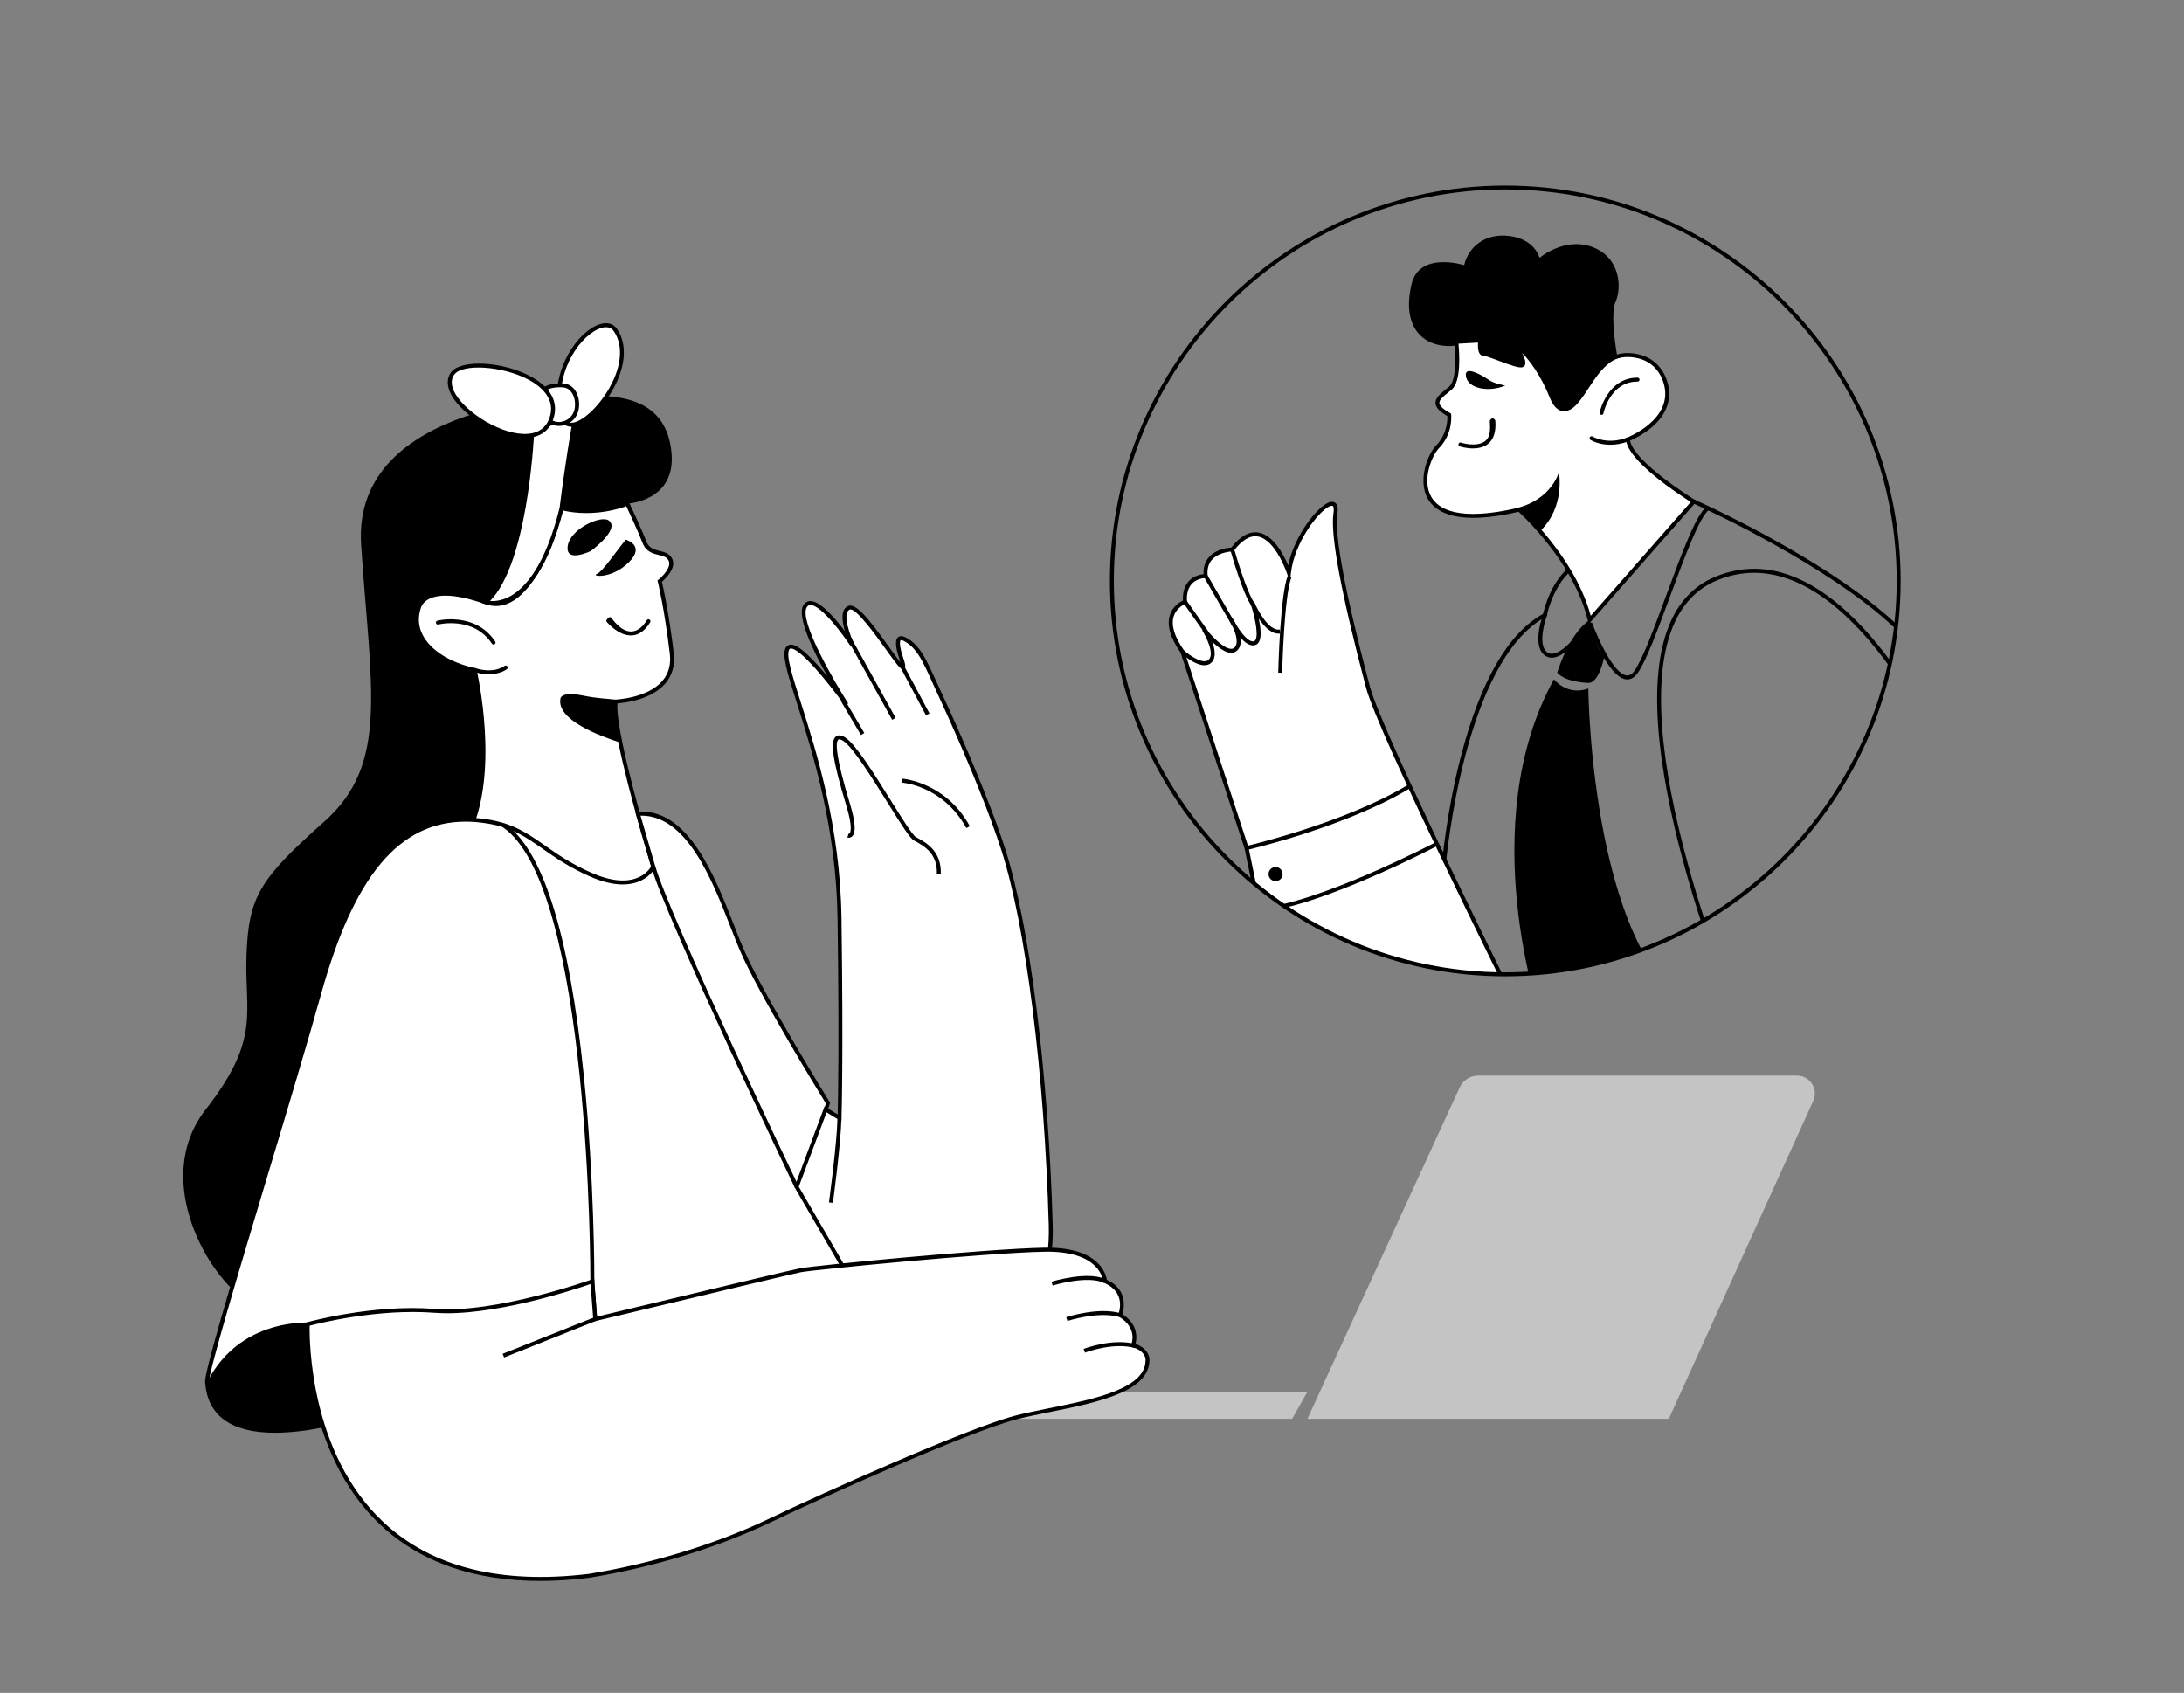 <?xml version="1.0" encoding="utf-8"?>
<!-- Generator: Adobe Illustrator 27.1.1, SVG Export Plug-In . SVG Version: 6.00 Build 0)  -->
<svg version="1.1" id="Layer_1" xmlns="http://www.w3.org/2000/svg" xmlns:xlink="http://www.w3.org/1999/xlink" x="0px" y="0px"
	 viewBox="0 0 338 262" style="enable-background:new 0 0 338 262;" xml:space="preserve">
<rect x="0" y="0" width="338" height="262" fill="#808080" stroke="none"/>
<style type="text/css">
	.st0{clip-path:url(#SVGID_00000136396673710187566430000011133892257082977676_);}
	.st1{fill:#FFFFFF;}
	.st2{fill:#C4C4C4;}
</style>
<g>
	<g>
		<defs>
			<circle id="SVGID_1_" cx="232.96" cy="89.9" r="60.89"/>
		</defs>
		<clipPath id="SVGID_00000147218547890584824060000003992034165304406949_">
			<use xlink:href="#SVGID_1_"  style="overflow:visible;"/>
		</clipPath>
		<g style="clip-path:url(#SVGID_00000147218547890584824060000003992034165304406949_);">
			<g>
				<g>
					<path d="M218.46,43.96c-1.7,7.15,2.28,10.06,6.83,9.53c4.55-0.54,17.01,11.94,17.01,11.94l8.13-9.48c0,0-1.39-6.96-0.39-9.26
						c1-2.31,0.65-6.91-3.65-8.48c-4.31-1.57-8.13,1.7-8.13,1.7s-0.7-2.91-4.7-3.39c-4-0.48-6.39,1.96-6.96,4.52
						C226.6,41.03,219.67,38.85,218.46,43.96z"/>
				</g>
			</g>
			<g>
				<g>
					<path d="M297.41,100.89c-1.01-1.36-2.25-2.72-3.65-4.05c-0.18-0.17-0.37-0.34-0.56-0.52c-4.88-4.49-11.44-8.66-16.7-11.67
						c-7.58-4.35-14.17-7.28-14.24-7.31l-0.13-0.06l-17.75,9.56c-3.97,1.78-5.36,7.2-5.57,8.17c-5.44,3.01-9.73,10.47-12.76,22.2
						c-2.26,8.77-2.93,16.78-2.93,16.86v21.98h74.36v-55.06L297.41,100.89z M296.86,155.42h-73.13v-21.33
						c0.07-0.77,2.81-31.8,15.49-38.62l0.13-0.07l0.03-0.14c0.01-0.06,1.27-6.1,5.27-7.88l17.51-9.42
						c1.8,0.81,20.68,9.46,30.95,19.12c0.19,0.18,0.37,0.36,0.56,0.53c1.22,1.18,2.3,2.37,3.2,3.57V155.42z"/>
				</g>
			</g>
			<g>
				<g>
					<path class="st1" d="M235.81,158.14c0,0-22.1-44.2-24.11-51.79c-2.01-7.59-5.73-22.25-5.04-26.9c0.7-4.65-6.43,2.48-7.2,9.21
						c0,0-3.48-10.55-8.77-3.62c0,0-4.56,0.06-4.11,4.11c0,0-3.49-0.11-3.21,4c0,0-4.67,1.63-0.39,7.71l9.93,30.39l5.53,26.89
						H235.81z"/>
				</g>
				<g>
					<path d="M236.31,158.44h-38.12l-0.05-0.24l-5.53-26.89l-9.9-30.31c-1.6-2.29-2.16-4.25-1.65-5.82
						c0.44-1.36,1.54-2.01,2.01-2.23c-0.05-1.32,0.27-2.35,0.97-3.07c0.75-0.77,1.72-0.97,2.23-1.02c-0.05-1.06,0.23-1.95,0.84-2.64
						c1.1-1.24,2.91-1.45,3.45-1.48c1.39-1.78,2.81-2.56,4.21-2.32c2.3,0.39,3.89,3.42,4.59,5.08c0.97-4.63,4.45-8.97,6.21-9.71
						c0.56-0.23,0.9-0.11,1.08,0.04c0.35,0.27,0.46,0.82,0.33,1.67c-0.49,3.29,1.2,12.3,5.03,26.78
						c1.98,7.47,23.87,51.29,24.09,51.73L236.31,158.44z M198.69,157.83h36.63c-2.45-4.9-22-44.19-23.91-51.4
						c-3.85-14.56-5.55-23.65-5.04-27.02c0.1-0.67,0.01-1.01-0.1-1.1c-0.08-0.06-0.25-0.05-0.47,0.04
						c-1.74,0.73-5.48,5.6-6.02,10.35l-0.16,1.38l-0.44-1.32c-0.02-0.05-1.77-5.27-4.52-5.73c-1.2-0.2-2.44,0.54-3.71,2.2
						l-0.09,0.12l-0.15,0c-0.02,0-2.06,0.04-3.15,1.28c-0.55,0.62-0.77,1.46-0.66,2.49l0.04,0.35l-0.35-0.01
						c-0.01,0-1.27-0.02-2.11,0.86c-0.6,0.63-0.87,1.58-0.78,2.81l0.02,0.23l-0.22,0.08c-0.01,0-1.39,0.51-1.85,1.93
						c-0.44,1.39,0.1,3.18,1.6,5.31l0.04,0.08l9.93,30.39L198.69,157.83z"/>
				</g>
			</g>
			<g>
				<g>
					<path d="M198.43,104.12l-0.61-0.01c0.01-0.49,0.31-12.07,1.47-14.99l0.57,0.23C198.73,92.16,198.43,104,198.43,104.12z"/>
				</g>
			</g>
			<g>
				<g>
					<path d="M186.41,102.96c-1.49,0-3.37-1.63-3.63-1.87l0.41-0.46c0.8,0.71,3.05,2.35,3.9,1.44c0.89-0.95-0.44-3.56-1.03-4.49
						l0.5-0.35c1.2,1.55,3.45,3.75,4.4,3.06c0.85-0.62,0.28-2.33-0.27-3.46c-0.21-0.37-0.36-0.65-0.41-0.75l0.54-0.3
						c0.02,0.04,0.2,0.32,0.4,0.74c0.81,1.4,2.04,2.97,2.86,2.72c0.06-0.02,0.16-0.07,0.24-0.23c0.54-1.07-0.4-4.47-0.81-5.7
						l0.57-0.21c0.53,1.29,2.26,4.6,3.99,4.34l0.09,0.61c-1.32,0.19-2.51-1.05-3.35-2.31c0.28,1.32,0.45,2.79,0.06,3.55
						c-0.14,0.27-0.34,0.46-0.6,0.54c-0.79,0.25-1.62-0.37-2.32-1.18c0.14,0.84,0.04,1.65-0.63,2.14c-1.03,0.75-2.57-0.36-3.72-1.47
						c0.42,1.12,0.65,2.41-0.07,3.18C187.23,102.82,186.84,102.96,186.41,102.96z"/>
				</g>
			</g>
			<g>
				<g>
					<path d="M193.78,93.9c-1.42-1.82-3.29-8.49-3.37-8.77l0.59-0.16c0.02,0.07,1.92,6.83,3.27,8.56L193.78,93.9z"/>
				</g>
			</g>
			<g>
				<g>
					<rect x="188.5" y="88.56" transform="matrix(0.866 -0.5 0.5 0.866 -21.202 106.844)" width="0.61" height="8.87"/>
				</g>
			</g>
			<g>
				<g>
					<rect x="184.76" y="92.62" transform="matrix(0.818 -0.575 0.575 0.818 -21.292 123.713)" width="0.61" height="5.84"/>
				</g>
			</g>
			<g>
				<g>
					<path d="M192.98,131.55l-0.14-0.6c0.15-0.04,15.35-3.57,25.16-9.54l0.32,0.52C208.43,127.96,193.14,131.51,192.98,131.55z"/>
				</g>
			</g>
			<g>
				<g>
					<path d="M194.91,141.16l-0.05-0.61c9.22-0.73,27.18-10.12,27.36-10.21l0.28,0.54C222.33,130.98,204.26,140.42,194.91,141.16z"
						/>
				</g>
			</g>
			<g>
				<g>
					<circle cx="197.41" cy="135.28" r="1.09"/>
				</g>
			</g>
			<g>
				<g>
					<path d="M269.99,160.81c-0.19-0.45-19.39-44.86-11.72-63.93c1.48-3.69,3.89-6.25,7.16-7.61c18.96-7.9,34.06,24.43,34.21,24.76
						l-0.56,0.26c-0.15-0.32-15-32.12-33.41-24.45c-3.11,1.3-5.41,3.74-6.83,7.28c-7.57,18.83,11.52,63.01,11.72,63.45
						L269.99,160.81z"/>
				</g>
			</g>
			<g>
				<g>
					<path d="M251.84,105.15c-0.07,0-0.15-0.01-0.23-0.02c-2.75-0.37-5.52-7.75-5.82-8.58l0.58-0.21c0.8,2.18,3.31,7.91,5.33,8.19
						c0.45,0.06,0.86-0.17,1.25-0.72c1.27-1.77,3.12-6.81,4.92-11.67c2.42-6.55,4.7-12.74,6.32-13.76l0.33,0.52
						c-1.45,0.91-3.91,7.57-6.08,13.45c-1.89,5.13-3.68,9.98-5,11.82C252.98,104.82,252.44,105.15,251.84,105.15z"/>
				</g>
			</g>
			<g>
				<g>
					<path d="M241,104.1c0,0,1.78-6.02,5.03-8.15c3.26-2.13,0,0,0,0l0,0c0,0,1.15,5.22,2.31,5.41c0,0-0.79,4.39-2.53,4.33
						C245.81,105.69,242.33,105.64,241,104.1z"/>
				</g>
			</g>
			<g>
				<g>
					<path d="M240.49,105.13c0,0,2,2.61,5.32,1.43c0,0,0.38,43.77,18.54,50.81h-25.96C238.39,157.37,228.07,127.67,240.49,105.13z"
						/>
				</g>
			</g>
			<g>
				<g>
					<path class="st1" d="M262.14,77.62l-16.11,18.33c-1.3-5.46-4.8-10.37-7.49-13.5c-1.92-2.23-3.42-3.57-3.42-3.57
						c-18.7,4.43-14.79-7.53-12.65-9.7c2.14-2.17,1.82-4.96,1.82-4.96c-3.35-1.87-1.35-2.78,0.22-4.17
						c1.56-1.39,0.87-7.13,0.87-7.13l3.72-0.21c0,0-0.29,2.07,0.53,2.07c0.81,0,4.9,1.93,5.87,1.78c0.96-0.15-0.82-2.89-0.82-2.89
						c0.96,0.1,3.75,3.46,5.44,7.7c0.35,0.89,1.01,2.12,2.15,1.95c0.93-0.13,1.67-1.04,2.19-1.74c1.48-1.99,2.57-4.3,4.63-5.78
						c1.32-0.95,2.98-1,4.54-0.62c2.22,0.54,3.71,2.22,4.24,4.42c1.35,5.67-5.92,8.42-5.92,8.42
						C252.19,71.51,262.14,77.62,262.14,77.62z"/>
				</g>
				<g>
					<path d="M245.87,96.59l-0.14-0.58c-1.29-5.41-4.75-10.26-7.43-13.37c-1.58-1.84-2.89-3.08-3.28-3.44
						c-9.43,2.21-12.86,0.12-14.06-2.03c-1.6-2.85,0.01-6.93,1.29-8.22c1.73-1.76,1.77-3.97,1.74-4.56
						c-1.19-0.68-1.77-1.31-1.83-1.95c-0.07-0.81,0.69-1.44,1.5-2.1c0.21-0.17,0.43-0.35,0.64-0.54c1.18-1.05,0.96-5.31,0.77-6.87
						l-0.04-0.32l4.41-0.25l-0.05,0.37c-0.08,0.54-0.08,1.42,0.14,1.68c0.03,0.04,0.06,0.04,0.09,0.04c0.39,0,1.21,0.3,2.51,0.79
						c1.2,0.45,2.85,1.06,3.31,1c0.15-0.22-0.35-1.37-1.03-2.42l-0.35-0.54l0.64,0.07c1.2,0.12,4.06,3.79,5.69,7.89
						c0.51,1.29,1.1,1.87,1.82,1.76c0.78-0.11,1.44-0.88,1.99-1.62c0.41-0.55,0.8-1.14,1.18-1.72c0.98-1.49,2-3.03,3.52-4.13
						c1.24-0.89,2.9-1.13,4.79-0.67c2.26,0.55,3.89,2.24,4.46,4.65c0.58,2.44-0.3,4.74-2.55,6.64c-1.35,1.14-2.78,1.81-3.33,2.04
						c0.61,3.35,9.93,9.11,10.03,9.17l0.31,0.19L245.87,96.59z M235.2,78.54l0.12,0.11c0.02,0.01,1.54,1.38,3.45,3.6
						c2.63,3.06,6,7.77,7.41,13.06l15.49-17.62c-1.72-1.09-9.81-6.36-10.03-9.67l-0.02-0.23l0.21-0.08c0.07-0.03,7-2.72,5.73-8.06
						c-0.52-2.17-1.98-3.7-4.01-4.19c-1.19-0.29-2.91-0.42-4.29,0.58c-1.43,1.03-2.37,2.46-3.37,3.97
						c-0.38,0.58-0.77,1.18-1.19,1.74c-0.62,0.84-1.4,1.73-2.4,1.87c-1.02,0.16-1.86-0.57-2.48-2.14c-1.29-3.24-3.09-5.71-4.24-6.84
						c0.34,0.67,0.62,1.44,0.43,1.86c-0.09,0.19-0.26,0.32-0.48,0.35c-0.58,0.09-1.81-0.35-3.62-1.03c-0.94-0.35-2-0.75-2.3-0.75
						c-0.22,0-0.41-0.09-0.55-0.25c-0.36-0.41-0.36-1.28-0.32-1.8l-3.03,0.17c0.13,1.33,0.46,5.77-1.01,7.07
						c-0.22,0.19-0.44,0.38-0.66,0.55c-0.68,0.56-1.32,1.08-1.28,1.57c0.04,0.44,0.6,0.96,1.66,1.55l0.14,0.08l0.02,0.16
						c0.01,0.12,0.31,2.96-1.9,5.21c-1.03,1.04-2.68,4.85-1.19,7.49c1.11,1.98,4.36,3.87,13.55,1.7L235.2,78.54z"/>
				</g>
			</g>
			<g>
				<g>
					<path d="M238.42,82.12c-1.92-2.23-3.42-3.57-3.42-3.57s4.65-0.94,6.26-5.44C241.25,73.11,242.27,78.38,238.42,82.12z"/>
				</g>
			</g>
			<g>
				<g>
					<path d="M247.86,64.21c-0.02,0-0.04,0-0.06-0.01c-0.16-0.04-0.27-0.2-0.24-0.36c0.01-0.05,1.2-5.39,5.82-5.39
						c0.02,0,0.04,0,0.06,0c0.17,0,0.3,0.14,0.3,0.31c0,0.17-0.14,0.3-0.31,0.3c-0.04,0-0.04,0-0.06,0c-4.12,0-5.18,4.7-5.22,4.91
						C248.13,64.11,248,64.21,247.86,64.21z"/>
				</g>
			</g>
			<g>
				<g>
					<path d="M249.22,68.83c-1.84,0-3-0.7-3.07-0.75c-0.14-0.09-0.19-0.28-0.1-0.42c0.09-0.14,0.28-0.19,0.42-0.1
						c0.02,0.01,2.26,1.35,5.37,0.15c0.16-0.06,0.33,0.02,0.4,0.18c0.06,0.16-0.02,0.33-0.18,0.4
						C251,68.69,250.04,68.83,249.22,68.83z"/>
				</g>
			</g>
			<g>
				<g>
					<path d="M227.95,69.4c-1.06,0-1.97-0.3-2.03-0.32c-0.16-0.05-0.25-0.23-0.19-0.39c0.05-0.16,0.23-0.25,0.39-0.19
						c0.02,0.01,2.4,0.79,3.75-0.26c0.73-0.57,0.8-1.61,0.69-3.07c-0.01-0.17,0.26-0.42,0.43-0.43c0.15-0.02,0.42,0.22,0.43,0.39
						c0.13,1.69-0.27,2.9-1.17,3.6C229.56,69.24,228.71,69.4,227.95,69.4z"/>
				</g>
			</g>
			<g>
				<g>
					<path d="M226.85,58.07c0.15,2.09,3.57,2.7,6.11,1.59c0,0-1.7-0.25-2.62-0.91C229.41,58.1,226.74,56.56,226.85,58.07z"/>
				</g>
			</g>
		</g>
		<g style="clip-path:url(#SVGID_00000147218547890584824060000003992034165304406949_);">
			<path d="M240.15,101.79c-0.46,0-0.87-0.16-1.21-0.46c-1.9-1.68-0.1-6.32-0.02-6.52l0.57,0.22c-0.48,1.23-1.45,4.68-0.15,5.84
				c0.27,0.24,0.57,0.34,0.94,0.3c1.49-0.13,3.25-2.32,3.26-2.35l0.48,0.38c-0.08,0.1-1.94,2.42-3.69,2.58
				C240.27,101.79,240.21,101.79,240.15,101.79z"/>
		</g>
	</g>
	<g>
		<path d="M232.96,151.1c-33.74,0-61.19-27.45-61.19-61.19s27.45-61.19,61.19-61.19s61.19,27.45,61.19,61.19
			S266.7,151.1,232.96,151.1z M232.96,29.32c-33.4,0-60.58,27.18-60.58,60.58s27.18,60.58,60.58,60.58s60.58-27.18,60.58-60.58
			S266.36,29.32,232.96,29.32z"/>
	</g>
	<g>
		<g>
			<path d="M88.97,61.39c0,0-34.57,0.65-33.08,22.97s4.35,33.88-5.72,42.81s-11.68,11.68-12.02,20.6
				c-0.34,8.93,2.29,12.93-6.3,23.92s0.69,26.33,6.3,29.53c5.61,3.2,58.95-123.28,58.95-123.28s7.61-0.34,6.81-8.01
				S96.98,60.73,88.97,61.39z"/>
		</g>
	</g>
	<g>
		<g>
			<polygon class="st2" points="165.1,215.39 202.34,215.39 199.98,219.58 155.16,219.58 			"/>
		</g>
	</g>
	<g>
		<g>
			<path class="st2" d="M202.34,219.58l23.56-51.28c0.51-1.11,1.62-1.83,2.85-1.83h49.35c2.02,0,3.36,2.08,2.52,3.92l-22.35,49.19
				H202.34z"/>
		</g>
	</g>
	<g>
		<g>
			<path class="st1" d="M95.27,108.58c-0.15,1.23,0.17,3.56,0.73,6.35c1.72,8.45,5.71,21.2,5.71,21.2
				c-6.29,6.53-29.65-6.44-29.65-6.44c5.28-9.63,1.4-26,1.4-26c-4.89-1.01-10.33-4.54-8.62-9.71c0.5-1.48,2.82-3.46,10.34-0.78
				C82.7,95.88,86.9,78.64,86.9,78.64c5.41,1.31,10.19-0.7,10.19-0.7s1.78,3.77,2.64,5.97c0.87,2.21,3.15,1.18,3.98,2.64
				c0.83,1.46-1.62,3.39-1.62,3.39s1.01,4.03,1.87,11.18C104.82,108.27,95.27,108.58,95.27,108.58z"/>
		</g>
		<g>
			<path d="M96.18,138.28c-3.02,0-6.94-0.88-11.75-2.64c-6.57-2.41-12.45-5.65-12.51-5.69l-0.27-0.15l0.15-0.27
				c4.86-8.87,1.81-23.75,1.41-25.6c-2.93-0.64-6.56-2.31-8.19-5.12c-0.89-1.54-1.04-3.2-0.47-4.94c0.25-0.75,0.84-1.38,1.66-1.78
				c1.92-0.93,4.97-0.66,9.07,0.8c1.2,0.43,2.4,0.33,3.55-0.29c4.94-2.66,7.74-13.94,7.77-14.05l0.07-0.3l0.3,0.07
				c5.24,1.27,9.95-0.66,10-0.68l0.27-0.11l0.13,0.26c0.02,0.04,1.8,3.8,2.65,5.99c0.43,1.08,1.22,1.28,2.06,1.48
				c0.72,0.18,1.47,0.36,1.9,1.12c0.82,1.46-0.98,3.18-1.54,3.66c0.21,0.88,1.08,4.8,1.83,11.03c0.22,1.86-0.22,3.44-1.3,4.7
				c-2.19,2.55-6.32,3.01-7.42,3.09c-0.08,1.15,0.18,3.17,0.75,6c1.7,8.34,5.66,21.05,5.7,21.17l0.05,0.17l-0.13,0.13
				C100.69,137.64,98.77,138.28,96.18,138.28z M72.48,129.57c2.57,1.39,23.02,12.11,28.89,6.48c-0.49-1.57-4.07-13.23-5.66-21.06
				c-0.63-3.11-0.88-5.28-0.74-6.45l0.03-0.26l0.26-0.01c0.05,0,4.94-0.2,7.25-2.89c0.97-1.12,1.35-2.55,1.15-4.22
				c-0.84-7.04-1.85-11.1-1.86-11.14l-0.05-0.19l0.16-0.12c0.62-0.49,2.11-1.99,1.54-3c-0.3-0.53-0.86-0.67-1.51-0.82
				c-0.87-0.21-1.95-0.47-2.49-1.85c-0.72-1.84-2.1-4.81-2.52-5.7c-1.08,0.4-5.16,1.71-9.81,0.67c-0.49,1.86-3.22,11.58-8,14.15
				c-1.31,0.71-2.67,0.82-4.05,0.33c-4.91-1.75-7.39-1.42-8.6-0.83c-0.86,0.42-1.2,1-1.34,1.42c-0.52,1.56-0.38,3.06,0.42,4.44
				c1.56,2.7,5.14,4.29,7.97,4.87l0.19,0.04l0.04,0.19C73.8,103.78,77.54,119.91,72.48,129.57z"/>
		</g>
	</g>
	<g>
		<g>
			<path d="M96.01,114.93c-3.26-1.03-9.76-3.5-9.29-6.68c-0.02-0.54,0.78-1.17,3.35-0.63c2.58,0.53,4.2,0.51,5.17,0.67
				C95.09,109.52,95.44,112.14,96.01,114.93z"/>
		</g>
	</g>
	<g>
		<g>
			<path class="st1" d="M138.43,209.78l-45.77,1.41l-0.97-12.88c0,0-18.86,15.23-35.91,20.79c-1.58,0.52-3.14,0.95-4.67,1.28
				c-18.07,3.9-18.83-4.11-19.04-6.49c-0.22-2.38,12.44-42.53,17.31-60.05c4.87-17.53,12.16-28.83,25.97-26.73
				c6.84,1.04,8.42,4.84,16.01,8.21c7.6,3.38,9.76-1.18,9.76-1.18l-2.38-8.21c8.84-0.63,12.96,13.73,15.99,20.87
				c3.03,7.14,13.42,23.91,13.42,23.91l-4.22,13.64L138.43,209.78z"/>
		</g>
		<g>
			<path d="M42.54,221.74c-3.41,0-6.03-0.67-7.86-2.01c-2.58-1.9-2.83-4.64-2.94-5.81c-0.13-1.4,3.39-13.25,9.2-32.6
				c3.05-10.16,6.2-20.66,8.12-27.57c5.71-20.54,13.82-28.85,26.31-26.95c4.05,0.62,6.32,2.2,8.94,4.04c1.87,1.31,3.99,2.8,7.14,4.2
				c6.68,2.97,8.94-0.29,9.31-0.93l-2.45-8.46l0.38-0.03c7.81-0.56,11.95,9.99,14.95,17.7c0.47,1.22,0.92,2.37,1.35,3.36
				c2.99,7.03,13.29,23.7,13.4,23.87l0.07,0.12l-4.22,13.64l14.69,25.75l-46.57,1.43l-0.95-12.6c-2.98,2.34-20.1,15.44-35.55,20.49
				c-1.59,0.52-3.17,0.96-4.7,1.29C47.89,221.39,45.01,221.74,42.54,221.74z M72.09,127.16c-10.33,0-17.33,8.42-22.42,26.76
				c-1.92,6.91-5.07,17.42-8.13,27.58c-4.57,15.23-9.3,30.98-9.18,32.37c0.11,1.18,0.33,3.63,2.69,5.37c3,2.21,8.37,2.49,15.98,0.85
				c1.51-0.33,3.07-0.75,4.64-1.27c16.8-5.48,35.62-20.59,35.81-20.74l0.45-0.37l1,13.17l44.97-1.38l-14.31-25.1l4.22-13.63
				c-0.94-1.52-10.49-17.07-13.37-23.83c-0.43-1.01-0.88-2.16-1.35-3.38c-2.89-7.4-6.82-17.46-13.96-17.32l2.31,7.95l-0.05,0.11
				c-0.02,0.05-2.38,4.78-10.16,1.32c-3.2-1.42-5.35-2.93-7.24-4.25c-2.67-1.87-4.78-3.34-8.69-3.94
				C74.19,127.25,73.12,127.16,72.09,127.16z"/>
		</g>
	</g>
	<g>
		<g>
			<path d="M55.77,219.1c-1.58,0.52-3.14,0.95-4.67,1.28c-18.07,3.9-18.83-4.11-19.04-6.49c5.52-10.79,17.42-9.13,17.42-9.13
				L55.77,219.1z"/>
		</g>
	</g>
	<g>
		<g>
			<path d="M91.98,198.31l-0.61,0c0-0.61,0.08-61.27-13.66-70.36l0.34-0.51c5.9,3.91,10.04,17.03,12.3,39.02
				C92.02,182.77,91.99,198.16,91.98,198.31z"/>
		</g>
	</g>
	<g>
		<g>
			<path d="M123.01,183.82c-0.2-0.41-19.83-41.44-22.19-49.59l0.59-0.17c2.35,8.09,21.96,49.08,22.16,49.49L123.01,183.82z"/>
		</g>
	</g>
	<g>
		<g>
			<path class="st1" d="M121.88,100.38c-1.58,2.68,7.72,19.16,8.04,41.72c0.32,22.56,0,30.93,0,30.93l-2.16-1.32l-4.48,11.99
				l13.89,23.91c0,0,26.11,5.93,25.44-17.92c-0.67-23.85-3.62-46.6-7.35-58.18c-1-3.1-2.15-6.16-3.36-9.18
				c-1.27-3.18-2.6-6.32-3.99-9.45c-0.86-1.96-1.77-3.94-2.68-5.89c-0.73-1.57-1.41-3.18-2.22-4.71c-0.7-1.33-1.62-2.6-2.98-3.3
				c-1.84-0.94-0.8,2.23-0.57,2.91c2.01,5.87-6.03-8.84-8.13-7.76c-1.76,0.9,0.61,5.84,0.61,5.84s-5.72-8.74-7.35-6.11
				c-1.63,2.63,6.41,15.21,6.41,15.21S123.21,98.12,121.88,100.38z"/>
		</g>
		<g>
			<path d="M143.84,208.54c-3.8,0-6.67-0.63-6.73-0.64l-0.13-0.03l-14.03-24.15l4.66-12.48l2.03,1.24
				c0.06-2.16,0.25-11.15-0.02-30.39c-0.2-14.08-3.86-25.61-6.28-33.24c-1.49-4.68-2.38-7.51-1.72-8.63
				c0.17-0.28,0.43-0.44,0.75-0.46c1.28-0.05,3.68,2.5,5.69,4.93c-2.22-3.96-4.8-9.29-3.72-11.03c0.26-0.41,0.63-0.63,1.07-0.64
				c0.01,0,0.01,0,0.02,0c1.54,0,3.84,2.7,5.34,4.69c-0.46-1.53-0.7-3.32,0.43-3.9c1.26-0.64,3.44,2.22,6.39,6.33
				c0.63,0.88,1.32,1.84,1.77,2.38c-0.04-0.15-0.1-0.34-0.18-0.58c-0.61-1.78-0.68-2.9-0.2-3.31c0.28-0.24,0.68-0.23,1.2,0.03
				c1.22,0.62,2.21,1.72,3.11,3.43c0.57,1.08,1.08,2.21,1.58,3.3c0.22,0.48,0.43,0.95,0.65,1.42c0.95,2.03,1.85,4.01,2.68,5.9
				c1.48,3.36,2.79,6.46,3.99,9.46c1.46,3.66,2.5,6.49,3.37,9.2c3.81,11.84,6.7,34.72,7.36,58.27c0.19,6.67-1.69,11.66-5.58,14.86
				C153.4,207.77,148.05,208.54,143.84,208.54z M137.37,207.32c1.34,0.27,12.71,2.38,19.59-3.28c3.73-3.07,5.53-7.9,5.35-14.37
				c-0.66-23.5-3.54-46.3-7.34-58.1c-0.87-2.69-1.9-5.52-3.36-9.16c-1.2-3-2.5-6.09-3.98-9.44c-0.83-1.88-1.73-3.86-2.67-5.89
				c-0.22-0.47-0.44-0.95-0.65-1.43c-0.49-1.09-1-2.21-1.56-3.27c-0.85-1.6-1.75-2.61-2.85-3.17c-0.3-0.15-0.47-0.16-0.52-0.12
				c-0.16,0.14-0.2,0.96,0.38,2.65c0.41,1.2,0.44,1.59,0.12,1.75c-0.42,0.22-0.81-0.25-2.78-3c-1.54-2.14-4.73-6.6-5.62-6.14
				c-1.22,0.62,0.17,4.22,0.75,5.44l-0.53,0.3c-1.18-1.8-4.6-6.46-6.27-6.46c0,0-0.01,0-0.01,0c-0.24,0-0.41,0.11-0.56,0.35
				c-1.26,2.03,4.2,11.43,6.41,14.89l-0.51,0.34c-2.45-3.43-6.86-8.84-8.34-8.84c-0.01,0-0.02,0-0.03,0c-0.11,0-0.19,0.05-0.25,0.16
				l0,0c-0.52,0.88,0.44,3.93,1.78,8.14c2.43,7.66,6.11,19.25,6.31,33.42c0.31,22.31,0,30.86,0,30.94l-0.02,0.52l-2.29-1.4
				l-4.3,11.51L137.37,207.32z"/>
		</g>
	</g>
	<g>
		<g>
			<path d="M145.6,135.3l-0.61-0.02c0.13-3.2-2-4.36-3.41-5.13l-0.13-0.07c-0.62-0.34-1.91-2.36-4.12-5.91
				c-2.4-3.84-5.39-8.62-6.87-9.53c-0.2-0.12-0.55-0.3-0.71-0.18c-0.45,0.35-0.51,2.36,1.78,9.91c0.85,2.81,0.97,4.47,0.36,5.06
				c-0.27,0.26-0.6,0.24-0.75,0.19l0.18-0.58c0.02,0.01,0.09,0.01,0.15-0.05c0.15-0.15,0.54-0.93-0.53-4.43
				c-2.06-6.78-2.52-9.85-1.57-10.58c0.35-0.27,0.82-0.22,1.41,0.14c1.6,0.98,4.5,5.63,7.06,9.73c1.66,2.66,3.38,5.41,3.9,5.7
				l0.13,0.07C143.32,130.39,145.74,131.72,145.6,135.3z"/>
		</g>
	</g>
	<g>
		<g>
			<path d="M149.55,128.16c-3.58-6.57-9.91-7.04-9.97-7.04l0.04-0.61c0.07,0,6.73,0.5,10.47,7.36L149.55,128.16z"/>
		</g>
	</g>
	<g>
		<g>
			<rect x="131.72" y="107.9" transform="matrix(0.861 -0.508 0.508 0.861 -38.066 82.548)" width="0.61" height="6.06"/>
		</g>
	</g>
	<g>
		<g>
			<rect x="134.59" y="97.63" transform="matrix(0.874 -0.485 0.485 0.874 -33.956 78.651)" width="0.61" height="14.53"/>
		</g>
	</g>
	<g>
		<g>
			<rect x="141.14" y="102.09" transform="matrix(0.882 -0.471 0.471 0.882 -33.545 79.113)" width="0.61" height="9.1"/>
		</g>
	</g>
	<g>
		<g>
			<path d="M128.9,186.17l-0.61-0.08c0.01-0.09,1.24-9.07,1.32-13.08l0.61,0.01C130.14,177.07,128.91,186.08,128.9,186.17z"/>
		</g>
	</g>
	<g>
		<g>
			<path class="st1" d="M47.62,204.94c0,0-2.04,44.5,43.56,38.95c9.65-1.57,19.66-4.58,27.98-8.56s30.64-13.99,38-15.92
				c7.36-1.93,20.85-2.98,20.42-9.17c-0.34-1.61-2.22-2.02-2.22-2.02s1.17-2.79-2.01-4.67c0,0,1.49-3.63-2.34-5.26
				c0,0-0.26-5.06-9.41-4.87c-9.15,0.19-35.69,2.79-37.7,3.18c-2.01,0.39-31.44,7.5-31.78,7.56l-0.44-5.84
				c0,0-14.74,5.32-24.43,4.56S47.62,204.94,47.62,204.94z"/>
		</g>
		<g>
			<path d="M83.64,244.67c-10.23,0-18.49-2.86-24.62-8.55c-12.45-11.55-11.71-31-11.71-31.2l0.01-0.22l0.21-0.06
				c0.1-0.03,10.1-2.82,19.73-2.07c9.52,0.73,24.16-4.49,24.3-4.55l0.38-0.14l0.45,5.89c0.99-0.23,4.08-0.98,7.84-1.88
				c8.87-2.13,22.27-5.35,23.61-5.61c2.02-0.39,28.44-2.99,37.75-3.18c8.43-0.16,9.55,3.99,9.7,4.96c3.28,1.49,2.68,4.46,2.42,5.33
				c2.49,1.6,2.23,3.78,2.03,4.6c0.6,0.2,1.85,0.79,2.14,2.16c0.36,5.2-8.01,6.89-15.39,8.38c-1.91,0.39-3.71,0.75-5.25,1.15
				c-7.4,1.94-29.83,12.02-37.94,15.9c-8.23,3.93-18.19,6.99-28.07,8.59C88.59,244.51,86.06,244.67,83.64,244.67z M47.92,205.17
				c-0.04,2.18-0.01,19.81,11.52,30.5c7.44,6.9,18.11,9.56,31.7,7.91c9.8-1.59,19.71-4.63,27.89-8.54
				c8.12-3.89,30.61-13.99,38.05-15.94c1.56-0.41,3.37-0.77,5.29-1.16c7.14-1.44,15.22-3.07,14.91-7.69
				c-0.29-1.35-1.96-1.74-1.98-1.74l-0.36-0.08l0.14-0.34c0.04-0.1,1.02-2.57-1.88-4.29l-0.23-0.13l0.1-0.25
				c0.06-0.14,1.33-3.38-2.17-4.86l-0.18-0.07l-0.01-0.19c-0.01-0.19-0.39-4.75-9.1-4.58c-9.3,0.2-35.64,2.79-37.65,3.17
				c-1.32,0.26-14.72,3.47-23.58,5.6c-5.46,1.31-8.09,1.94-8.21,1.96l-0.33,0.05l-0.44-5.78c-2.38,0.82-15.4,5.14-24.18,4.45
				C58.48,202.51,49.43,204.78,47.92,205.17z"/>
		</g>
	</g>
	<g>
		<g>
			<path d="M162.91,198.95l-0.18-0.59c0.23-0.07,5.63-1.7,8.42-0.36l-0.27,0.55C168.32,197.32,162.96,198.93,162.91,198.95z"/>
		</g>
	</g>
	<g>
		<g>
			<path d="M165.2,204.44l-0.19-0.58c0.2-0.07,5.03-1.62,8.43-0.61l-0.17,0.59C170.05,202.87,165.24,204.42,165.2,204.44z"/>
		</g>
	</g>
	<g>
		<g>
			<path d="M167.92,209.34l-0.22-0.57c0.18-0.07,4.54-1.74,8.14-0.73l-0.17,0.59C172.27,207.67,167.96,209.32,167.92,209.34z"/>
		</g>
	</g>
	<g>
		<g>
			<rect x="77.34" y="206.69" transform="matrix(0.929 -0.37 0.37 0.929 -70.534 46.12)" width="15.33" height="0.61"/>
		</g>
	</g>
	<g>
		<g>
			<path d="M76.39,99.76c-0.1,0-0.2-0.05-0.26-0.14c-2.84-4.29-8.24-2.99-8.29-2.97c-0.17,0.04-0.33-0.06-0.37-0.22
				s0.06-0.33,0.22-0.37c0.06-0.02,5.87-1.42,8.95,3.23c0.09,0.14,0.05,0.33-0.09,0.42C76.51,99.75,76.45,99.76,76.39,99.76z"/>
		</g>
	</g>
	<g>
		<g>
			<path d="M97.62,98.34c-1.94,0-3.56-1.93-3.64-2c-0.37-0.28,0.09-0.65,0.22-0.76c0.13-0.11,0.32-0.09,0.43,0.04
				c0.02,0.02,1.45,2.25,3.17,2.11c0.87-0.07,1.64-0.65,2.3-1.74c0.09-0.14,0.28-0.19,0.42-0.1s0.19,0.28,0.1,0.42
				c-0.76,1.26-1.7,1.95-2.78,2.03C97.77,98.34,97.69,98.34,97.62,98.34z"/>
		</g>
	</g>
	<g>
		<g>
			<path d="M96.86,83.53c-1.19,1.33-3.61,5.01-4.52,5.32c-0.91,0.32,2.23,0.86,4.94-1.79C99.99,84.42,96.86,83.53,96.86,83.53z"/>
		</g>
	</g>
	<g>
		<g>
			<path d="M94.21,80.55c-1.16-0.87-5.96,1.26-6.35,3.96c-0.39,2.7,3.57,0.77,3.57,0.77S96.04,81.92,94.21,80.55z"/>
		</g>
	</g>
	<g>
		<g>
			<path d="M75.64,104.35c-0.65,0-1.41-0.1-2.27-0.37c-0.16-0.05-0.25-0.22-0.2-0.38c0.05-0.16,0.22-0.25,0.38-0.2
				c2.92,0.92,4.47-0.29,4.53-0.34c0.13-0.11,0.32-0.08,0.43,0.05c0.11,0.13,0.09,0.32-0.04,0.43
				C78.42,103.58,77.44,104.35,75.64,104.35z"/>
		</g>
	</g>
	<g>
		<g>
			<path class="st1" d="M82.38,66.38c0,0-0.87,21.36-7.2,26.82c0,0,7.52,2.51,11.72-14.56c0.93-7.59,2.13-14.15,2.13-14.15
				L82.38,66.38z"/>
		</g>
		<g>
			<path d="M76.23,93.64c-0.68,0-1.1-0.14-1.14-0.15l-0.51-0.17l0.41-0.35c6.16-5.31,7.09-26.39,7.1-26.6l0.01-0.22l7.34-2.08
				l-0.09,0.48c-0.01,0.07-1.21,6.64-2.13,14.13c-2.29,9.32-5.59,12.83-7.96,14.13C78.04,93.48,76.97,93.64,76.23,93.64z
				 M75.84,93.01c0.64,0.05,1.79,0,3.14-0.75c2.25-1.25,5.4-4.64,7.63-13.69c0.77-6.31,1.75-11.99,2.04-13.65l-5.97,1.69
				C82.57,68.97,81.52,87.22,75.84,93.01z"/>
		</g>
	</g>
	<g>
		<g>
			<path class="st1" d="M95.29,51.13C93,47.7,84.44,55.89,86.95,64.52C88.43,69.6,99.57,57.57,95.29,51.13z"/>
		</g>
		<g>
			<path d="M88.38,66.04c-0.09,0-0.18-0.01-0.27-0.02c-0.5-0.07-1.15-0.37-1.46-1.42c-1.82-6.23,2.11-12.57,5.6-14.2
				c1.41-0.66,2.61-0.45,3.28,0.56c1.68,2.52,1.26,6.29-1.12,10.07C92.56,64,90.07,66.04,88.38,66.04z M93.78,50.64
				c-0.47,0-0.93,0.17-1.26,0.32c-3.3,1.53-7,7.55-5.27,13.47c0.17,0.6,0.49,0.92,0.95,0.99c1.41,0.21,3.92-1.87,5.71-4.71
				c2.25-3.57,2.67-7.09,1.12-9.4l0,0C94.7,50.8,94.24,50.64,93.78,50.64z"/>
		</g>
	</g>
	<g>
		<g>
			<path class="st1" d="M87.06,59.63c-1.18-0.04-2.73,0.1-3.39,1.23c-0.71,1.2,0.04,2.9,0.88,3.84c1.54,1.73,4.24,0.8,4.69-1.32
				C89.56,61.85,88.91,59.7,87.06,59.63z"/>
		</g>
		<g>
			<path d="M86.51,65.92c-0.82,0-1.61-0.35-2.19-1.01c-0.82-0.92-1.74-2.8-0.91-4.2c0.59-0.99,1.78-1.44,3.67-1.38
				c0.73,0.03,1.36,0.35,1.82,0.93c0.63,0.81,0.88,2.06,0.64,3.19c-0.25,1.16-1.11,2.06-2.26,2.37
				C87.02,65.89,86.76,65.92,86.51,65.92z M86.72,59.93c-1.45,0-2.36,0.36-2.79,1.09c-0.58,0.99,0,2.54,0.84,3.49
				c0.61,0.69,1.47,0.95,2.34,0.72c0.92-0.24,1.62-0.97,1.81-1.9c0.2-0.95-0.01-2.03-0.53-2.69c-0.35-0.44-0.8-0.68-1.36-0.69l0,0
				C86.94,59.94,86.83,59.93,86.72,59.93z"/>
		</g>
	</g>
	<g>
		<g>
			<path class="st1" d="M70.03,57.82c-3.2,4.48,12.55,14.29,15.25,7.08C87.98,57.7,72.28,54.67,70.03,57.82z"/>
		</g>
		<g>
			<path d="M81.2,67.78c-4.14,0-9.55-3.48-11.29-6.56c-0.77-1.37-0.82-2.61-0.13-3.57l0,0c1.47-2.06,7.9-1.76,12.28,0.57
				c3.25,1.73,4.5,4.15,3.51,6.79c-0.62,1.65-1.94,2.6-3.82,2.74C81.56,67.77,81.38,67.78,81.2,67.78z M70.28,58
				c-0.68,0.96-0.29,2.11,0.17,2.91c1.69,3,7.32,6.54,11.25,6.23c1.65-0.13,2.76-0.92,3.3-2.35c1.18-3.13-1.51-5.13-3.22-6.04
				C77.78,56.63,71.55,56.22,70.28,58L70.28,58z"/>
		</g>
	</g>
</g>
</svg>
